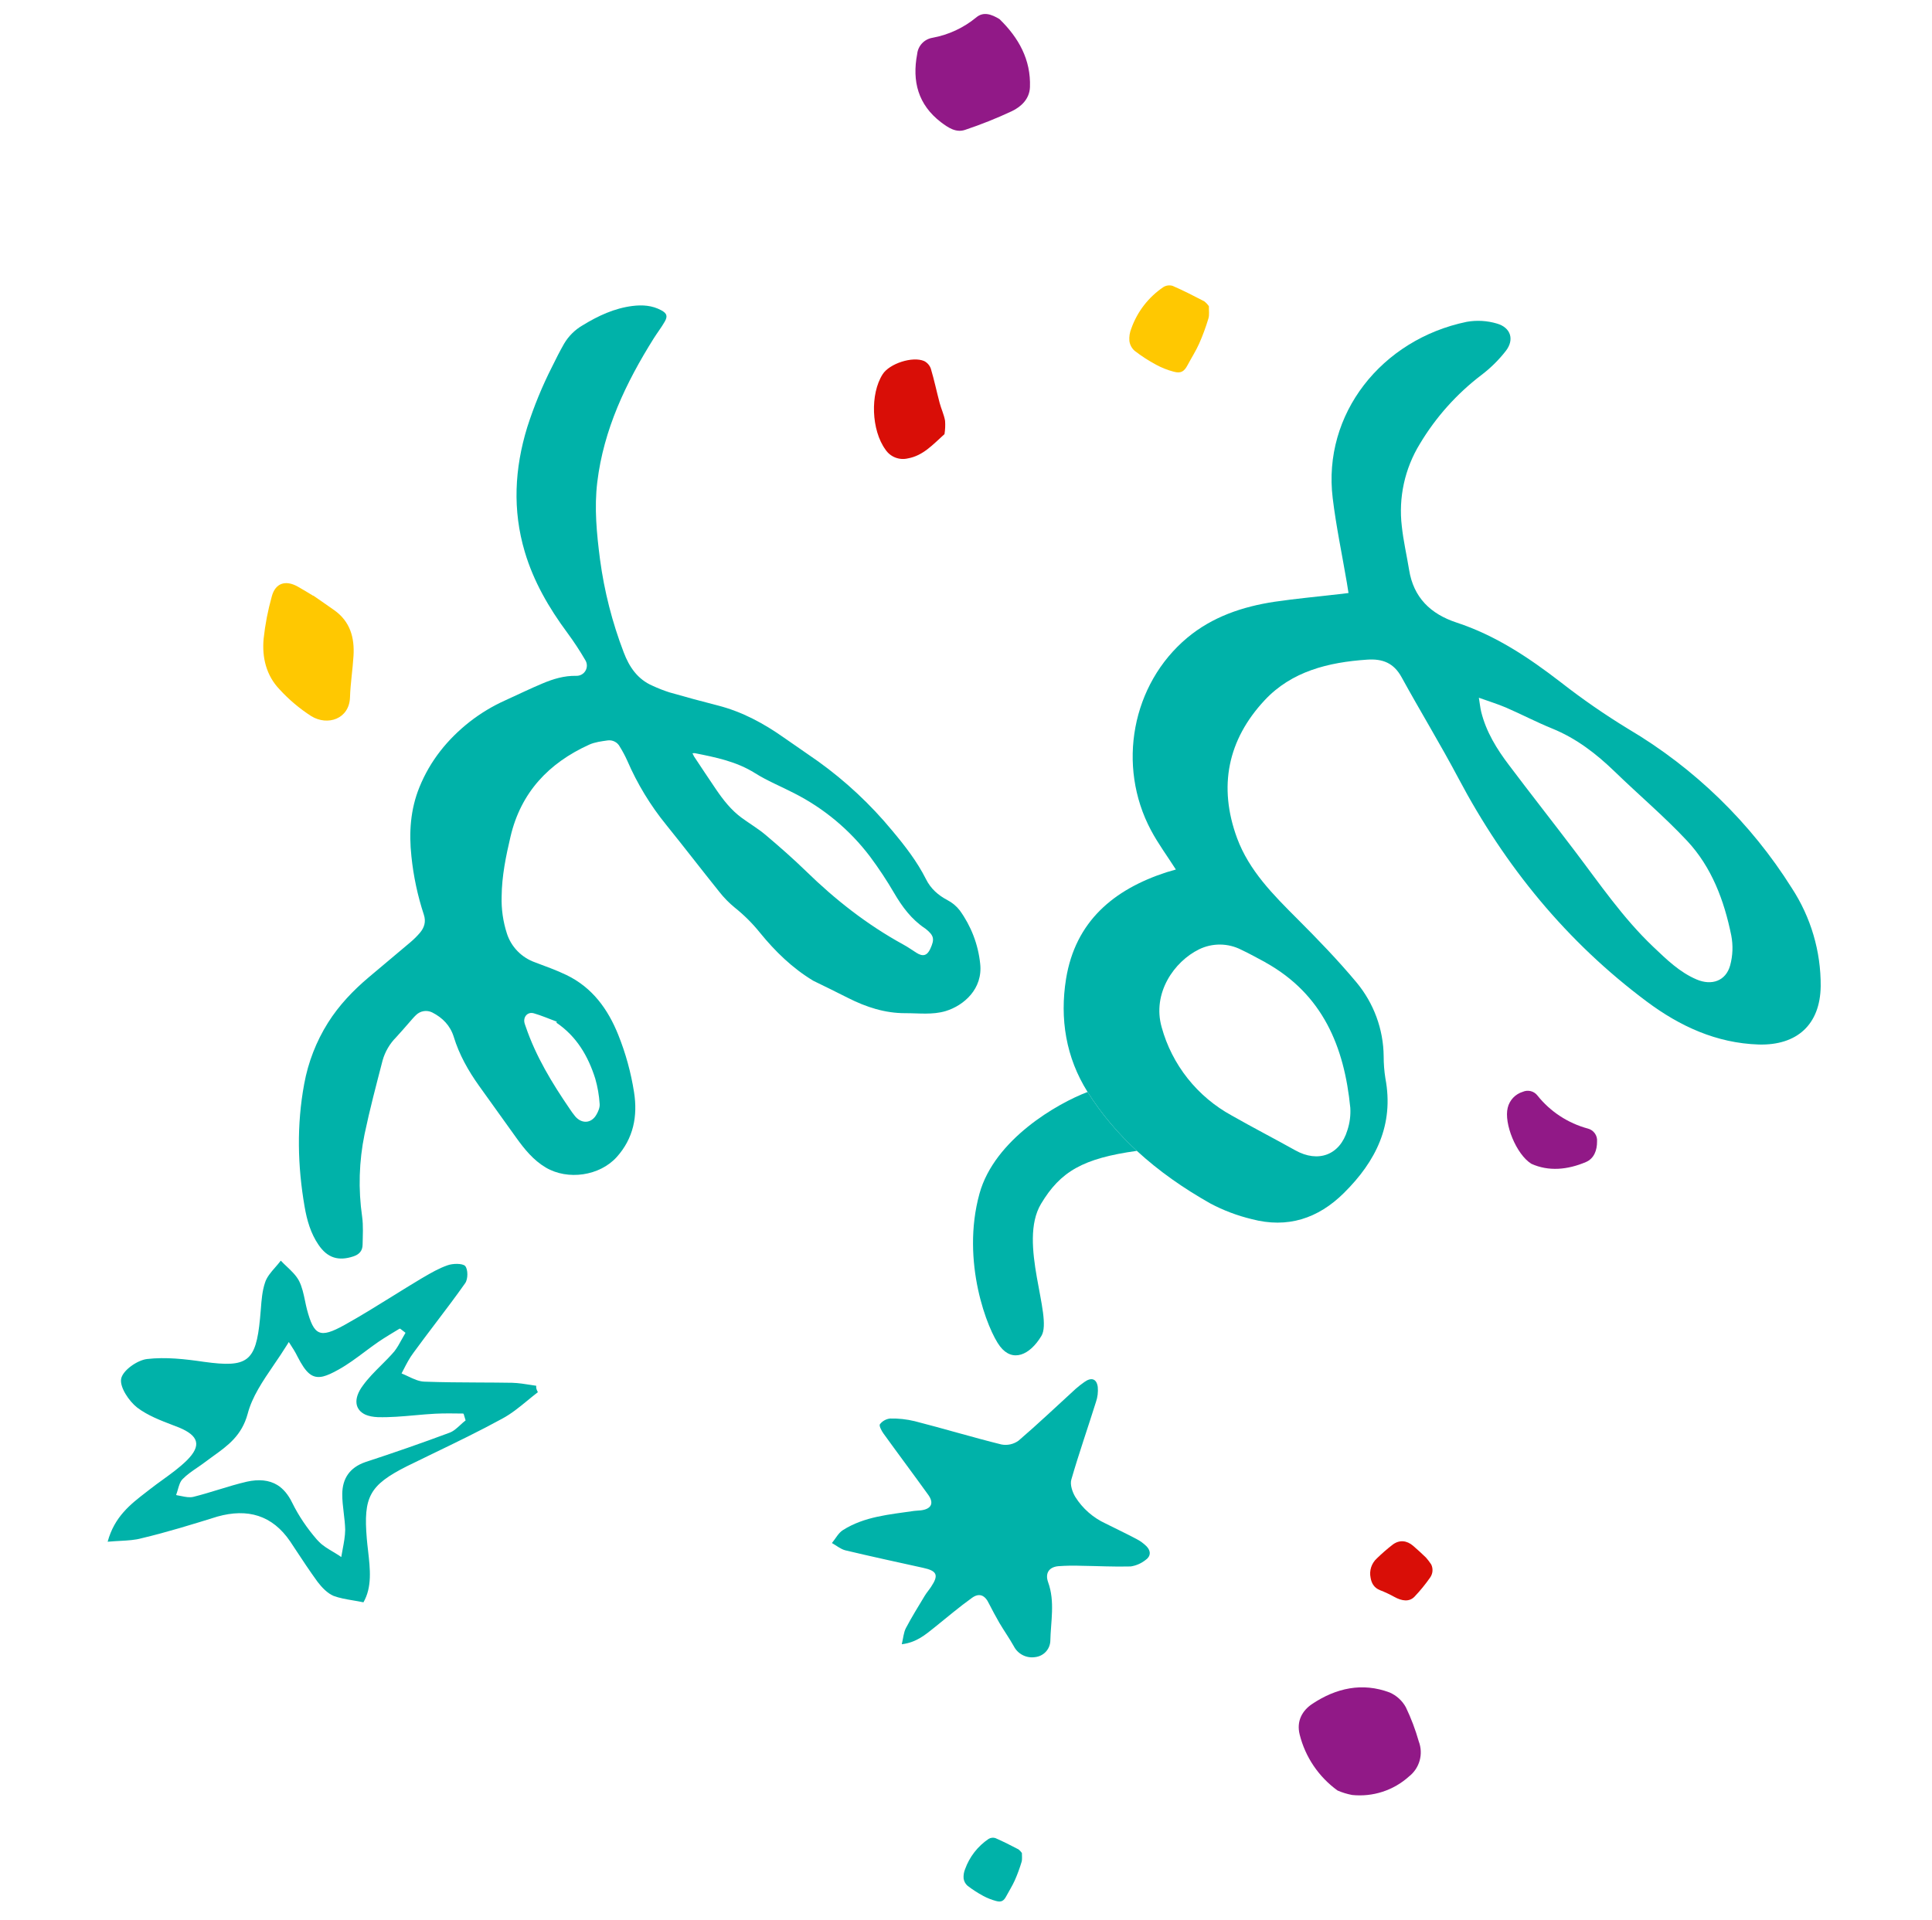 <svg width="167" height="166" viewBox="0 0 167 166" fill="none" xmlns="http://www.w3.org/2000/svg">
<path d="M132.372 100.62C131.059 99.809 129.984 97.119 130.326 95.772C130.404 95.448 130.565 95.151 130.794 94.909C131.024 94.667 131.313 94.489 131.633 94.392C131.849 94.298 132.09 94.279 132.319 94.337C132.547 94.395 132.75 94.528 132.894 94.714C134.003 96.107 135.533 97.109 137.257 97.574C137.5 97.637 137.713 97.784 137.858 97.989C138.003 98.193 138.07 98.442 138.047 98.691C138.054 99.451 137.786 100.168 137.085 100.467C135.501 101.141 133.863 101.294 132.372 100.62Z" fill="#911987"/>
<path d="M27.081 51.494C27.688 51.916 28.302 52.336 28.895 52.757C30.271 53.732 30.653 55.133 30.557 56.702C30.485 57.898 30.291 59.09 30.254 60.287C30.194 62.164 28.319 62.782 26.911 61.918C25.897 61.266 24.972 60.486 24.16 59.598C23.011 58.395 22.64 56.837 22.787 55.229C22.92 53.989 23.157 52.763 23.494 51.563C23.799 50.416 24.672 50.123 25.731 50.712C26.183 50.96 26.619 51.239 27.064 51.504L27.081 51.494Z" fill="#FFC801"/>
<path d="M81.641 37.533C80.629 38.445 79.791 39.398 78.469 39.633C78.107 39.719 77.727 39.691 77.38 39.554C77.034 39.417 76.738 39.176 76.534 38.865C75.323 37.201 75.197 34.067 76.298 32.352C76.881 31.439 78.871 30.78 79.884 31.215C80.152 31.352 80.357 31.585 80.459 31.868C80.752 32.846 80.96 33.846 81.221 34.833C81.36 35.354 81.6 35.852 81.691 36.379C81.719 36.765 81.702 37.152 81.641 37.533Z" fill="#D90E07"/>
<path d="M86.393 1.65C88.052 3.259 89.117 5.166 89.028 7.53C88.994 8.536 88.288 9.219 87.465 9.612C86.153 10.226 84.807 10.764 83.433 11.224C82.63 11.504 81.952 11.029 81.335 10.566C79.356 9.048 78.828 7.023 79.281 4.663C79.317 4.319 79.465 3.997 79.702 3.745C79.94 3.493 80.254 3.326 80.597 3.268C81.985 3.014 83.284 2.412 84.37 1.519C85.006 0.97 85.712 1.239 86.393 1.65Z" fill="#911987"/>
<path d="M115.617 154.804C113.985 153.623 112.825 151.907 112.342 149.962C112.055 148.812 112.549 147.89 113.459 147.295C115.498 145.949 117.742 145.438 120.113 146.324C120.712 146.583 121.207 147.034 121.52 147.604C121.976 148.555 122.349 149.542 122.636 150.555C122.839 151.087 122.866 151.67 122.712 152.218C122.558 152.766 122.231 153.25 121.78 153.599C121.122 154.191 120.345 154.639 119.5 154.913C118.656 155.187 117.762 155.281 116.877 155.19C116.444 155.107 116.021 154.978 115.617 154.804Z" fill="#911987"/>
<path d="M88.332 160.205C88.326 160.466 88.374 160.74 88.303 160.98C88.14 161.527 87.942 162.063 87.711 162.585C87.502 163.051 87.222 163.484 86.983 163.936C86.764 164.349 86.555 164.479 86.1 164.355C85.713 164.252 85.338 164.103 84.985 163.913C84.509 163.657 84.054 163.362 83.626 163.032C83.444 162.87 83.325 162.648 83.293 162.407C83.272 162.134 83.315 161.859 83.419 161.606C83.8 160.54 84.511 159.624 85.452 158.988C85.538 158.936 85.635 158.902 85.736 158.889C85.836 158.877 85.939 158.885 86.036 158.914C86.716 159.209 87.374 159.548 88.036 159.891C88.151 159.98 88.25 160.086 88.332 160.205Z" fill="#00B2A9"/>
<path d="M104.495 26.476C104.486 26.831 104.552 27.206 104.455 27.532C104.233 28.278 103.963 29.009 103.648 29.721C103.363 30.357 102.981 30.947 102.655 31.564C102.356 32.128 102.071 32.305 101.451 32.135C100.922 31.995 100.411 31.793 99.93 31.533C99.28 31.183 98.66 30.782 98.077 30.331C97.828 30.11 97.666 29.808 97.623 29.479C97.593 29.106 97.652 28.732 97.795 28.386C98.313 26.933 99.284 25.683 100.566 24.817C100.684 24.745 100.816 24.699 100.954 24.681C101.091 24.664 101.231 24.676 101.363 24.716C102.29 25.118 103.189 25.58 104.091 26.048C104.247 26.169 104.384 26.313 104.495 26.476Z" fill="#FFC801"/>
<path d="M123.714 135.26C123.8 135.44 123.837 135.639 123.821 135.837C123.805 136.035 123.735 136.225 123.621 136.387C123.208 136.979 122.751 137.538 122.253 138.061C121.815 138.501 121.188 138.436 120.506 138.053C120.115 137.836 119.71 137.647 119.293 137.486C118.787 137.287 118.553 136.898 118.472 136.406C118.409 136.104 118.426 135.791 118.521 135.497C118.616 135.204 118.787 134.941 119.016 134.733C119.453 134.307 119.914 133.906 120.397 133.533C120.978 133.112 121.606 133.178 122.154 133.651C122.536 133.983 122.909 134.319 123.26 134.664C123.426 134.852 123.577 135.051 123.714 135.26Z" fill="#D90E07"/>
<path d="M77.949 142.157C78.082 141.605 78.108 141.134 78.308 140.754C78.809 139.803 79.38 138.887 79.933 137.967C80.097 137.694 80.318 137.447 80.486 137.186C81.16 136.176 80.998 135.81 79.788 135.549C77.548 135.054 75.305 134.571 73.075 134.038C72.656 133.932 72.298 133.621 71.91 133.407C72.225 133.028 72.466 132.536 72.862 132.288C74.723 131.106 76.888 130.944 79.001 130.631C79.195 130.602 79.394 130.607 79.59 130.582C80.498 130.475 80.762 129.968 80.237 129.24C78.958 127.462 77.644 125.71 76.363 123.933C76.19 123.692 75.966 123.259 76.061 123.132C76.167 122.995 76.301 122.881 76.453 122.797C76.605 122.713 76.773 122.66 76.947 122.642C77.658 122.626 78.368 122.703 79.06 122.87C81.563 123.509 84.051 124.264 86.566 124.886C86.821 124.935 87.084 124.93 87.338 124.874C87.591 124.817 87.83 124.709 88.04 124.557C89.731 123.108 91.341 121.57 92.984 120.072C93.224 119.863 93.475 119.666 93.736 119.483C94.334 119.052 94.795 119.198 94.89 119.914C94.93 120.352 94.877 120.793 94.734 121.208C94.033 123.447 93.256 125.664 92.605 127.92C92.48 128.353 92.688 128.983 92.946 129.417C93.578 130.424 94.492 131.225 95.575 131.723C96.458 132.166 97.35 132.589 98.223 133.051C98.551 133.218 98.851 133.436 99.111 133.696C99.507 134.104 99.473 134.575 98.999 134.888C98.633 135.174 98.198 135.361 97.737 135.431C96.316 135.471 94.891 135.393 93.468 135.374C92.804 135.349 92.14 135.361 91.478 135.409C90.674 135.483 90.321 136.018 90.598 136.793C91.208 138.479 90.822 140.2 90.788 141.891C90.77 142.239 90.627 142.569 90.386 142.822C90.144 143.074 89.82 143.233 89.471 143.27C89.105 143.326 88.729 143.265 88.399 143.095C88.069 142.926 87.801 142.657 87.633 142.328C87.25 141.646 86.795 141.001 86.39 140.317C86.078 139.762 85.765 139.206 85.482 138.638C85.149 137.925 84.658 137.684 84.017 138.146C82.904 138.944 81.859 139.836 80.79 140.693C79.993 141.33 79.218 142.005 77.949 142.157Z" fill="#00B2A9"/>
<path d="M70.3 84.794C68.488 83.703 67.008 82.259 65.691 80.641C65.051 79.843 64.323 79.117 63.522 78.477C63.028 78.074 62.58 77.618 62.187 77.118C60.645 75.2 59.148 73.247 57.602 71.333C56.223 69.64 55.086 67.768 54.222 65.769C54.034 65.352 53.818 64.947 53.576 64.557C53.48 64.371 53.328 64.219 53.141 64.122C52.955 64.025 52.743 63.987 52.535 64.013C51.993 64.09 51.42 64.159 50.93 64.381C47.423 65.971 45.025 68.517 44.13 72.323C43.728 74.033 43.375 75.751 43.361 77.521C43.329 78.6 43.483 79.678 43.816 80.708C43.999 81.281 44.315 81.804 44.737 82.237C45.159 82.669 45.676 82.999 46.247 83.201C47.163 83.55 48.094 83.875 48.973 84.301C51.203 85.383 52.549 87.243 53.444 89.474C54.084 91.069 54.54 92.729 54.805 94.423C55.135 96.501 54.753 98.424 53.314 100.029C51.842 101.668 49.083 102.072 47.171 100.939C46.105 100.306 45.337 99.359 44.626 98.368C43.552 96.88 42.482 95.387 41.416 93.889C40.481 92.579 39.696 91.193 39.222 89.644C38.922 88.673 38.259 87.987 37.353 87.53C37.128 87.421 36.875 87.382 36.628 87.421C36.382 87.46 36.153 87.573 35.975 87.745C35.761 87.945 35.575 88.174 35.382 88.392C35.002 88.821 34.634 89.263 34.244 89.677C33.687 90.237 33.282 90.929 33.069 91.689C32.522 93.806 31.959 95.922 31.512 98.061C31.031 100.405 30.96 102.816 31.302 105.19C31.412 105.984 31.356 106.802 31.343 107.604C31.338 108.128 31.071 108.449 30.548 108.623C29.257 109.051 28.306 108.761 27.535 107.627C26.854 106.632 26.532 105.5 26.332 104.34C25.718 100.799 25.64 97.252 26.294 93.718C26.637 91.837 27.334 90.04 28.352 88.421C29.302 86.914 30.518 85.637 31.878 84.49C33.073 83.474 34.286 82.476 35.481 81.459C35.777 81.209 36.052 80.935 36.303 80.641C36.684 80.188 36.836 79.681 36.635 79.075C36.096 77.434 35.736 75.741 35.561 74.026C35.341 71.984 35.474 69.978 36.255 68.059C37.181 65.777 38.675 63.916 40.61 62.395C41.554 61.66 42.585 61.039 43.68 60.548C44.751 60.06 45.81 59.546 46.893 59.09C47.816 58.701 48.772 58.41 49.803 58.431C49.965 58.437 50.125 58.4 50.266 58.323C50.407 58.246 50.524 58.133 50.606 57.995C50.687 57.857 50.73 57.7 50.728 57.54C50.727 57.38 50.683 57.223 50.6 57.085C50.121 56.262 49.598 55.466 49.032 54.699C47.442 52.552 46.12 50.27 45.36 47.705C44.288 44.093 44.48 40.504 45.571 36.945C46.147 35.142 46.867 33.388 47.724 31.7C48.053 31.03 48.39 30.361 48.761 29.712C49.15 29.055 49.702 28.508 50.366 28.123C51.7 27.308 53.098 26.65 54.678 26.452C55.538 26.346 56.379 26.402 57.159 26.826C57.64 27.086 57.731 27.329 57.461 27.804C57.173 28.311 56.809 28.775 56.499 29.27C54.099 33.1 52.182 37.13 51.629 41.676C51.358 43.905 51.577 46.145 51.865 48.368C52.232 51.114 52.92 53.811 53.914 56.404C54.389 57.657 55.109 58.732 56.413 59.292C56.884 59.511 57.369 59.7 57.863 59.859C59.26 60.261 60.663 60.641 62.071 61C64.165 61.539 66.023 62.547 67.774 63.783C68.748 64.471 69.742 65.132 70.714 65.823C73.096 67.535 75.246 69.544 77.11 71.8C78.218 73.122 79.273 74.478 80.05 76.026C80.452 76.829 81.089 77.397 81.895 77.822C82.314 78.039 82.68 78.345 82.966 78.718C83.944 80.072 84.55 81.653 84.724 83.305C84.976 85.495 83.308 86.938 81.743 87.414C80.604 87.757 79.425 87.593 78.257 87.597C76.487 87.602 74.867 87.07 73.309 86.282C72.316 85.778 71.306 85.284 70.3 84.794ZM59.857 65.129C59.897 65.222 59.942 65.313 59.992 65.4C60.617 66.342 61.239 67.285 61.875 68.22C62.512 69.156 63.193 70.034 64.112 70.708C64.802 71.213 65.536 71.644 66.184 72.191C67.38 73.204 68.563 74.239 69.685 75.332C72.207 77.792 74.954 79.947 78.055 81.648C78.459 81.868 78.837 82.134 79.226 82.382C79.776 82.729 80.144 82.623 80.413 82.033C80.806 81.177 80.734 80.881 79.988 80.284C79.979 80.277 79.968 80.271 79.957 80.266C78.789 79.485 77.987 78.406 77.288 77.209C76.654 76.122 75.959 75.07 75.206 74.059C73.465 71.758 71.216 69.881 68.634 68.573C67.511 67.992 66.327 67.514 65.263 66.844C63.653 65.831 61.861 65.475 60.054 65.115C59.988 65.113 59.922 65.118 59.857 65.129ZM48.097 88.42L48.126 88.331C47.468 88.087 46.82 87.802 46.147 87.609C45.607 87.451 45.201 87.919 45.342 88.459C45.369 88.56 45.408 88.661 45.443 88.759C46.316 91.33 47.714 93.629 49.239 95.861C49.387 96.088 49.547 96.306 49.718 96.516C50.284 97.179 51.101 97.135 51.538 96.396C51.706 96.116 51.86 95.757 51.834 95.449C51.787 94.706 51.658 93.969 51.452 93.251C50.839 91.309 49.842 89.604 48.097 88.42Z" fill="#00B2A9"/>
<path d="M101.641 75.177C100.882 73.99 100.105 72.936 99.496 71.794C96.508 66.195 97.839 59.142 102.625 55.139C104.804 53.32 107.412 52.444 110.18 52.025C112.027 51.754 113.896 51.585 115.753 51.368C115.994 51.34 116.235 51.312 116.564 51.271C116.512 50.949 116.47 50.668 116.423 50.39C116.009 47.947 115.494 45.519 115.197 43.063C114.312 35.806 119.414 29.348 126.782 27.824C127.65 27.671 128.542 27.722 129.389 27.973C130.592 28.316 130.92 29.363 130.162 30.339C129.561 31.111 128.863 31.802 128.085 32.397C125.929 34.034 124.11 36.067 122.725 38.386C121.422 40.517 120.875 43.021 121.171 45.501C121.306 46.766 121.597 48.014 121.802 49.272C122.188 51.667 123.658 53.085 125.907 53.826C129.262 54.927 132.137 56.845 134.901 58.977C136.761 60.431 138.705 61.777 140.722 63.008C146.475 66.41 151.329 71.13 154.876 76.773C156.53 79.3 157.4 82.253 157.379 85.262C157.337 88.58 155.334 90.398 152.017 90.306C148.36 90.186 145.209 88.727 142.358 86.601C135.421 81.428 130.094 74.901 126.066 67.288C124.502 64.336 122.757 61.478 121.151 58.549C120.476 57.32 119.517 56.938 118.166 57.032C114.82 57.257 111.645 58.043 109.318 60.537C106.123 63.957 105.29 68.006 106.933 72.467C107.98 75.286 110.058 77.359 112.138 79.441C113.907 81.211 115.654 83.019 117.255 84.936C118.752 86.736 119.581 88.991 119.603 91.321C119.602 91.959 119.651 92.596 119.751 93.226C120.512 97.241 118.936 100.398 116.171 103.138C113.935 105.358 111.288 106.218 108.2 105.403C106.954 105.103 105.75 104.648 104.618 104.047C102.316 102.746 100.17 101.254 98.269 99.5C96.653 98.008 95.215 96.326 94.01 94.409C92.133 91.425 91.596 88.073 92.148 84.63C92.954 79.678 96.243 76.907 100.825 75.414C101.119 75.328 101.381 75.258 101.641 75.177ZM109.4 83.21C108.702 82.843 108.016 82.45 107.296 82.114C106.732 81.825 106.109 81.671 105.475 81.664C104.842 81.658 104.217 81.798 103.649 82.075C101.494 83.129 99.578 85.863 100.412 88.806C100.854 90.419 101.62 91.927 102.662 93.24C103.705 94.554 105.003 95.646 106.479 96.45C108.293 97.484 110.15 98.44 111.97 99.457C113.942 100.557 115.816 99.867 116.465 97.721C116.673 97.094 116.759 96.433 116.718 95.773C116.198 90.509 114.352 85.972 109.387 83.21L109.4 83.21ZM127.83 60.318C127.917 60.835 127.949 61.197 128.034 61.545C128.46 63.269 129.377 64.756 130.444 66.16C132.308 68.636 134.223 71.068 136.092 73.534C138.263 76.392 140.282 79.368 142.904 81.858C144.047 82.94 145.166 84.05 146.658 84.684C147.956 85.236 149.179 84.814 149.552 83.468C149.782 82.623 149.815 81.737 149.649 80.876C149.037 77.867 147.965 74.975 145.827 72.691C143.866 70.595 141.648 68.722 139.59 66.725C137.983 65.168 136.248 63.829 134.148 62.978C132.799 62.43 131.508 61.751 130.173 61.173C129.444 60.863 128.697 60.635 127.827 60.323L127.83 60.318Z" fill="#00B2A9"/>
<path d="M94.01 94.409C91.437 95.38 85.965 98.496 84.666 103.195C83.042 109.068 85.364 115.006 86.445 116.409C87.527 117.811 89.013 117.175 90.021 115.495C91.029 113.814 87.96 107.458 89.987 104.078C91.667 101.278 93.607 100.151 98.269 99.5C96.653 98.008 95.215 96.326 94.01 94.409Z" fill="#00B2A9"/>
<path fill-rule="evenodd" clip-rule="evenodd" d="M45.598 121.083C45.892 120.841 46.188 120.598 46.494 120.364C46.392 120.175 46.321 120.005 46.352 119.81C46.218 119.789 46.08 119.768 45.941 119.746C45.387 119.658 44.808 119.567 44.266 119.552C43.303 119.536 42.34 119.531 41.375 119.527C39.818 119.519 38.259 119.512 36.697 119.454C36.212 119.441 35.743 119.219 35.274 118.996C35.086 118.908 34.899 118.819 34.71 118.743C34.769 118.632 34.826 118.52 34.885 118.406C35.135 117.919 35.394 117.415 35.736 116.961C36.372 116.087 37.021 115.23 37.67 114.373C38.528 113.241 39.385 112.11 40.207 110.945C40.465 110.586 40.462 109.729 40.201 109.446C39.953 109.213 39.122 109.232 38.679 109.396C37.935 109.655 37.249 110.054 36.583 110.443C36.518 110.481 36.453 110.518 36.389 110.556C35.572 111.045 34.765 111.547 33.958 112.048C32.574 112.908 31.192 113.767 29.762 114.563C27.637 115.736 27.141 115.484 26.53 113.198C26.47 112.963 26.419 112.719 26.368 112.473C26.243 111.874 26.116 111.264 25.849 110.742C25.593 110.261 25.192 109.882 24.785 109.497C24.61 109.333 24.435 109.167 24.27 108.992C24.126 109.186 23.96 109.376 23.794 109.566C23.426 109.988 23.052 110.415 22.902 110.913C22.665 111.627 22.606 112.4 22.547 113.177C22.526 113.449 22.505 113.722 22.476 113.993C22.117 117.753 21.384 118.257 17.642 117.742C16.018 117.503 14.325 117.309 12.703 117.498C11.867 117.599 10.609 118.475 10.472 119.206C10.336 119.936 11.158 121.151 11.864 121.699C12.76 122.379 13.873 122.805 14.97 123.225C15.142 123.291 15.314 123.357 15.484 123.423C17.173 124.128 17.442 124.972 16.154 126.257C15.523 126.879 14.795 127.405 14.068 127.932C13.704 128.195 13.34 128.458 12.989 128.733C12.873 128.823 12.757 128.913 12.641 129.003C11.284 130.05 9.892 131.125 9.305 133.294C9.685 133.26 10.039 133.24 10.371 133.222C11.074 133.183 11.682 133.149 12.245 132.991C14.455 132.467 16.626 131.793 18.798 131.118C21.388 130.393 23.532 130.984 25.088 133.276C25.218 133.472 25.347 133.667 25.475 133.863C26.13 134.857 26.774 135.835 27.466 136.783C27.83 137.255 28.307 137.752 28.821 137.972C29.341 138.166 29.882 138.259 30.483 138.361C30.778 138.411 31.088 138.464 31.416 138.532C32.175 137.207 31.995 135.636 31.816 134.077C31.775 133.724 31.734 133.371 31.705 133.021C31.405 129.425 31.928 128.411 35.148 126.779C35.907 126.405 36.67 126.036 37.433 125.667C39.436 124.7 41.44 123.731 43.391 122.664C44.194 122.237 44.892 121.663 45.598 121.083ZM24.963 116.026C24.964 116.029 24.966 116.031 24.967 116.034C25.002 116.087 25.038 116.143 25.076 116.2C25.28 116.514 25.522 116.884 25.715 117.286C26.442 118.695 26.97 119.222 27.926 119.005C28.297 118.913 28.731 118.712 29.264 118.411C30.051 117.975 30.779 117.431 31.508 116.887C31.914 116.583 32.322 116.278 32.74 115.992C33.316 115.607 33.923 115.242 34.53 114.877C34.535 114.881 34.539 114.885 34.544 114.889C34.556 114.881 34.568 114.873 34.58 114.865C34.65 114.927 34.733 114.987 34.816 115.047C34.898 115.107 34.981 115.167 35.051 115.23C34.944 115.408 34.842 115.594 34.739 115.78C34.535 116.153 34.331 116.525 34.087 116.836C33.727 117.259 33.331 117.653 32.936 118.047C32.378 118.604 31.821 119.16 31.367 119.791C30.521 120.925 30.662 121.893 31.607 122.317C31.889 122.434 32.241 122.506 32.659 122.523C33.726 122.551 34.795 122.456 35.862 122.361C36.449 122.308 37.036 122.256 37.621 122.225C38.419 122.187 39.231 122.199 40.042 122.211C40.044 122.218 40.045 122.224 40.047 122.23C40.056 122.231 40.065 122.231 40.074 122.231C40.099 122.332 40.13 122.424 40.16 122.517C40.191 122.61 40.221 122.703 40.247 122.804C40.089 122.924 39.939 123.062 39.788 123.201C39.488 123.478 39.188 123.755 38.825 123.881C36.439 124.77 33.989 125.621 31.577 126.409C30.216 126.882 29.599 127.84 29.585 129.156C29.58 129.699 29.646 130.247 29.711 130.797C29.769 131.282 29.827 131.768 29.838 132.254C29.831 132.825 29.726 133.38 29.621 133.932C29.578 134.16 29.535 134.388 29.499 134.616C29.488 134.609 29.478 134.601 29.468 134.594C29.468 134.595 29.467 134.596 29.467 134.597C29.404 134.551 29.34 134.507 29.274 134.463C29.109 134.356 28.938 134.254 28.766 134.152C28.332 133.894 27.897 133.636 27.565 133.289C27.503 133.23 27.444 133.169 27.389 133.105C26.548 132.135 25.815 131.059 25.252 129.913C24.909 129.208 24.483 128.712 23.982 128.396C23.249 127.948 22.36 127.879 21.34 128.101C20.516 128.292 19.706 128.54 18.892 128.789C18.174 129.009 17.454 129.229 16.718 129.413C16.387 129.495 16.015 129.418 15.653 129.343C15.518 129.315 15.383 129.287 15.253 129.268C15.255 129.263 15.258 129.257 15.26 129.252C15.247 129.251 15.234 129.25 15.222 129.249C15.281 129.103 15.328 128.94 15.375 128.775C15.472 128.437 15.57 128.092 15.787 127.876C16.157 127.498 16.596 127.198 17.034 126.898C17.253 126.749 17.472 126.599 17.683 126.439C17.928 126.252 18.176 126.074 18.422 125.897C19.687 124.988 20.893 124.121 21.406 122.243C21.79 120.759 22.711 119.41 23.679 117.99C24.058 117.435 24.444 116.869 24.808 116.28C24.854 116.206 24.899 116.132 24.944 116.058C24.95 116.048 24.957 116.037 24.963 116.026Z" fill="#00B2A9"/>
</svg>
